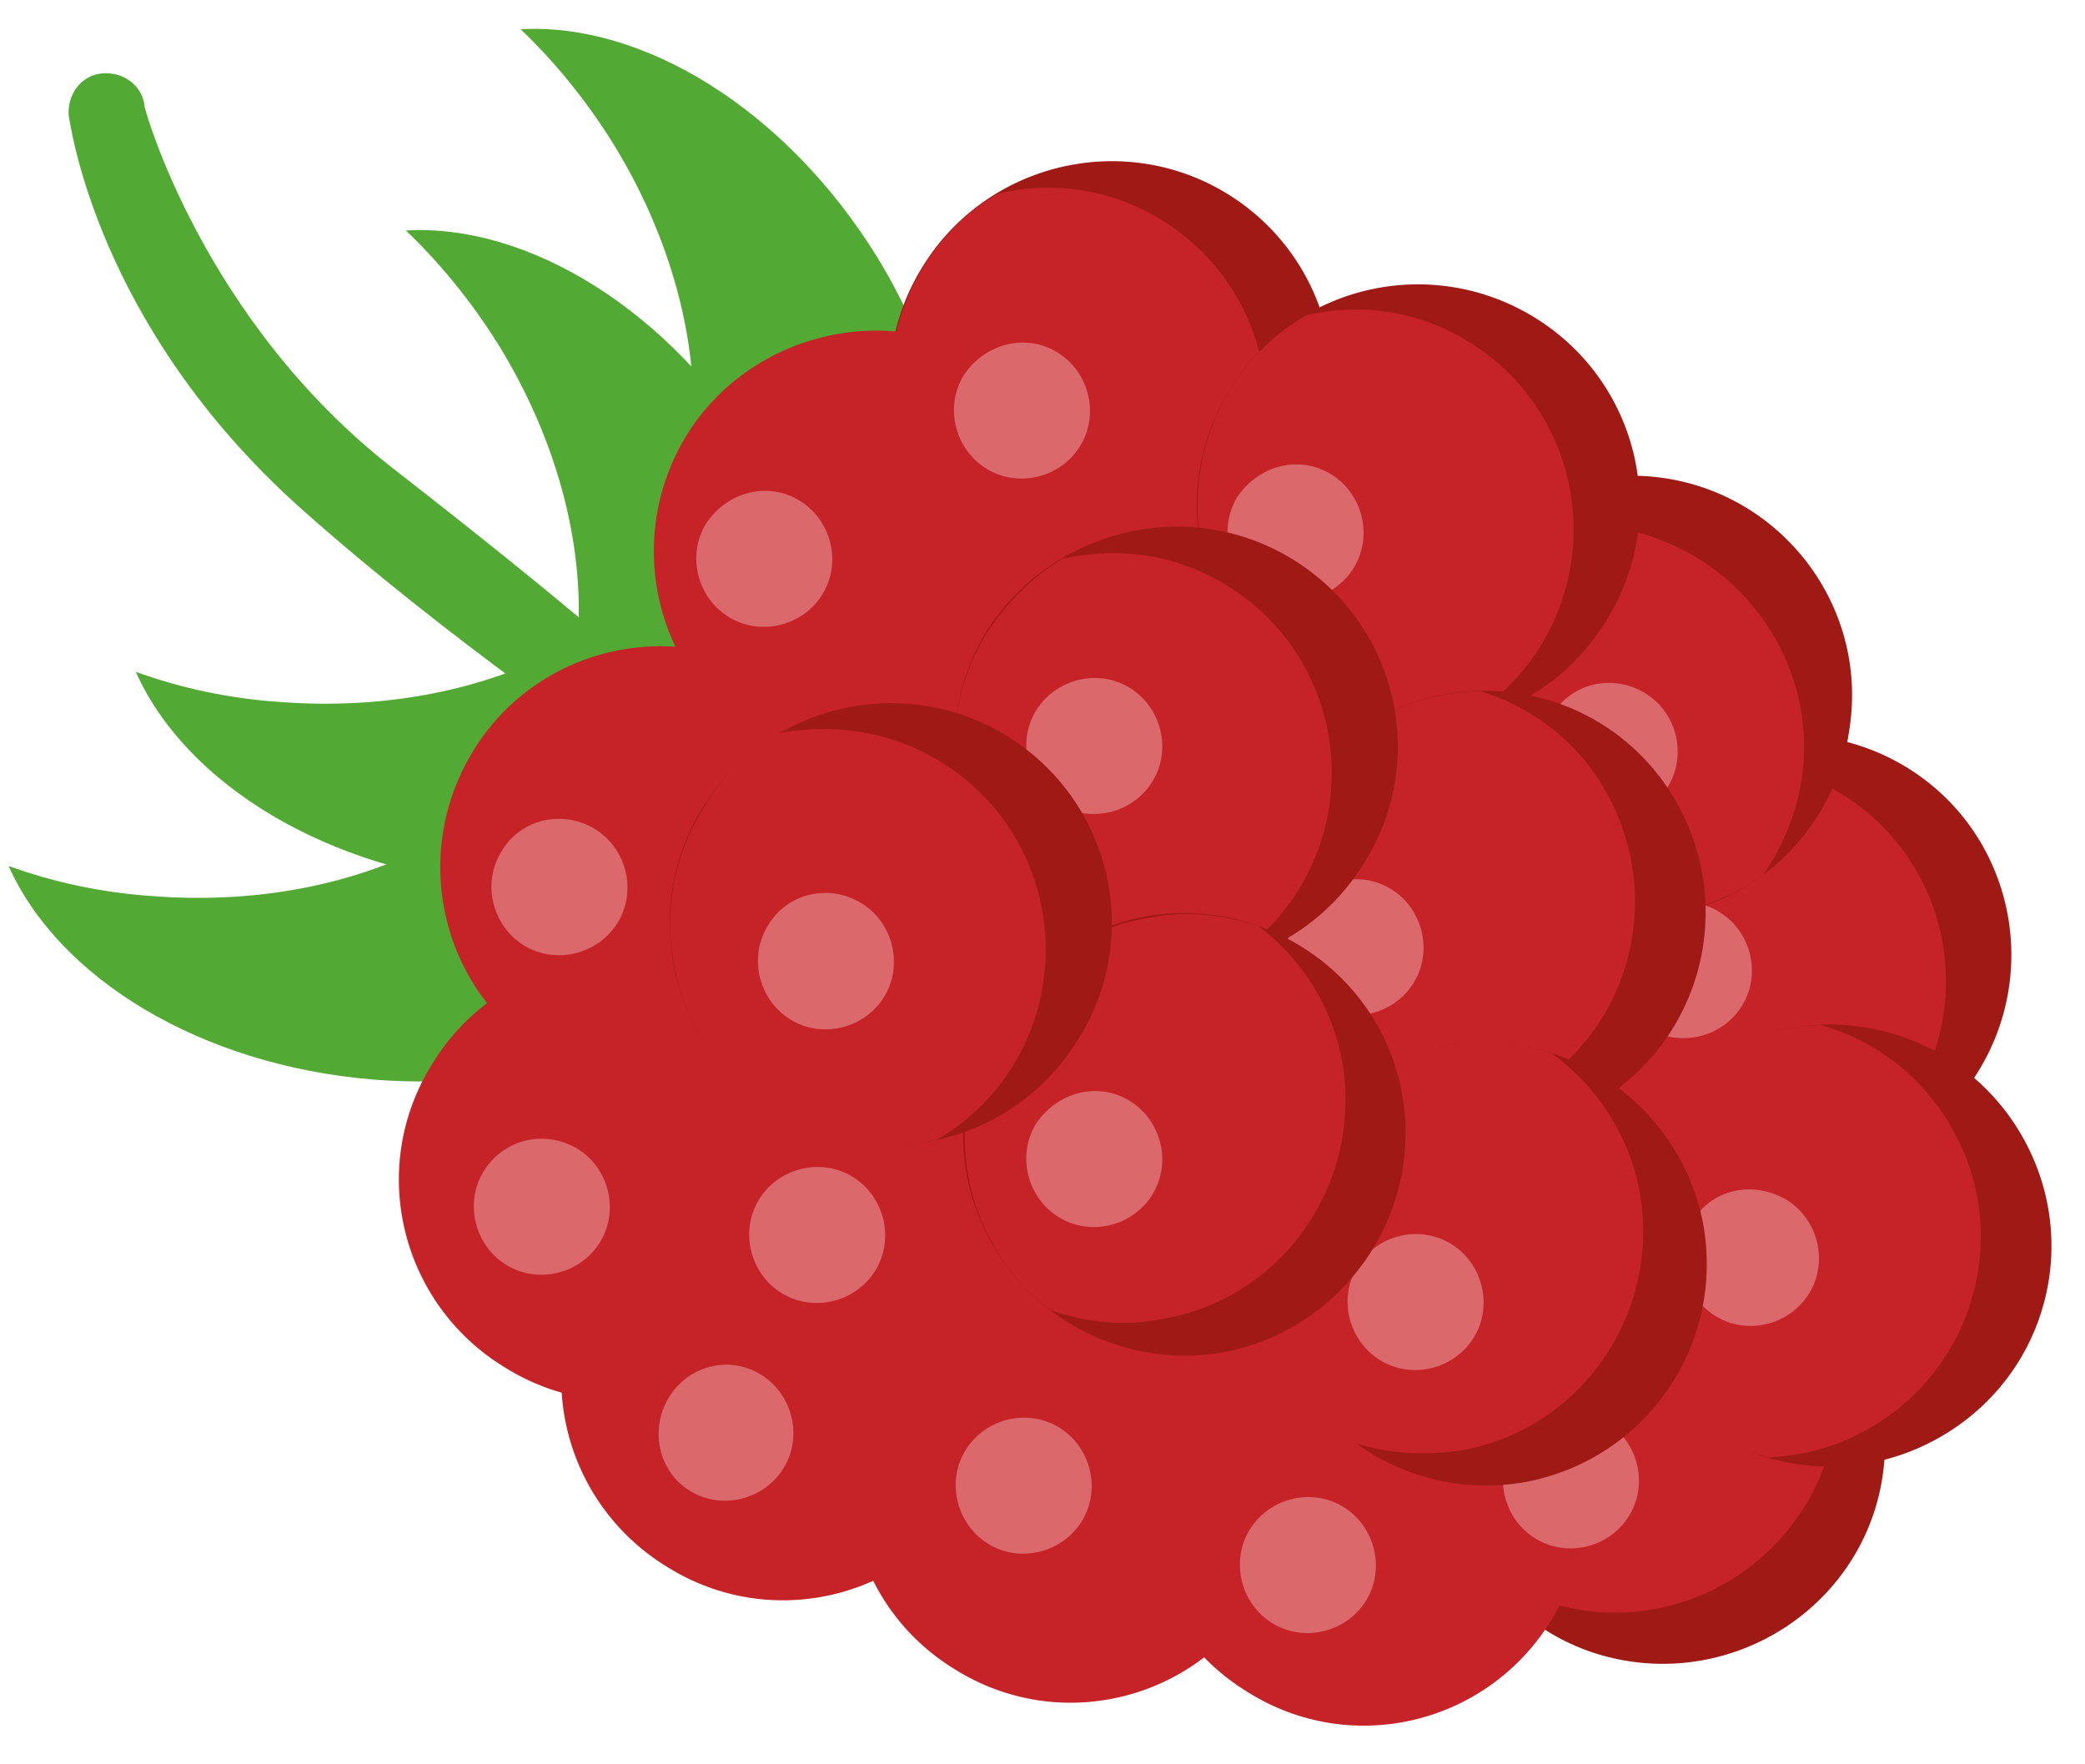 <?xml version="1.0" encoding="UTF-8"?> <svg xmlns="http://www.w3.org/2000/svg" width="26" height="22" viewBox="0 0 26 22" fill="none"><path d="M8.584 9.39C8.43 9.632 8.121 9.698 7.901 9.544C7.813 9.478 5.59 7.981 3.741 6.33C1.188 4.041 0.879 1.532 0.857 1.444C0.835 1.18 1.011 0.937 1.276 0.915C1.54 0.893 1.782 1.069 1.804 1.334C1.804 1.356 2.53 3.997 4.908 5.846C7.681 8.003 8.386 8.73 8.408 8.73C8.65 8.884 8.716 9.17 8.584 9.39Z" fill="#52A933"></path><path d="M5.061 2.874C5.479 3.271 5.875 3.755 6.206 4.283C7.681 6.661 7.526 9.434 5.853 10.447C5.479 10.667 7.857 12.67 9.155 11.877C10.806 10.865 10.96 8.091 9.486 5.714C8.363 3.865 6.58 2.786 5.061 2.874Z" fill="#52A933"></path><path d="M6.492 0.365C6.91 0.761 7.306 1.246 7.636 1.774C9.111 4.151 8.957 6.925 7.284 7.937C6.91 8.157 9.287 10.161 10.586 9.368C12.237 8.356 12.391 5.582 10.938 3.205C9.794 1.356 8.011 0.277 6.492 0.365Z" fill="#52A933"></path><path d="M1.694 8.378C2.244 8.576 2.838 8.708 3.477 8.752C6.272 8.972 8.672 7.585 8.804 5.648C8.848 5.208 11.688 6.418 11.577 7.937C11.423 9.874 9.024 11.261 6.25 11.041C4.071 10.865 2.31 9.764 1.694 8.378Z" fill="#52A933"></path><path d="M0.108 10.799C0.659 10.997 1.253 11.129 1.891 11.173C4.687 11.393 7.064 10.006 7.218 8.069C7.262 7.629 10.102 8.84 9.992 10.359C9.838 12.296 7.461 13.682 4.665 13.462C2.486 13.286 0.725 12.186 0.108 10.799Z" fill="#52A933"></path><path d="M23.464 18.481C23.199 19.978 21.747 20.969 20.25 20.704C18.753 20.44 17.762 18.988 18.026 17.491C18.291 15.994 19.744 15.003 21.24 15.267C22.737 15.554 23.728 16.984 23.464 18.481Z" fill="#9F1915"></path><path d="M21.24 15.268C19.744 15.003 18.313 15.994 18.026 17.491C17.894 18.217 18.07 18.944 18.445 19.516C18.797 19.78 19.193 19.978 19.655 20.066C21.152 20.33 22.583 19.34 22.869 17.843C23.001 17.116 22.825 16.39 22.451 15.818C22.099 15.554 21.703 15.355 21.24 15.268Z" fill="#C62328"></path><path d="M15.297 2.412C16.595 3.205 17.014 4.9 16.199 6.198C15.407 7.497 13.712 7.915 12.413 7.101C11.114 6.308 10.696 4.613 11.511 3.315C12.303 2.038 13.998 1.62 15.297 2.412Z" fill="#9F1915"></path><path d="M11.51 3.337C10.718 4.635 11.114 6.33 12.413 7.123C13.051 7.519 13.777 7.607 14.438 7.453C14.812 7.233 15.142 6.925 15.384 6.528C16.177 5.23 15.78 3.535 14.482 2.742C13.843 2.346 13.117 2.258 12.457 2.412C12.082 2.61 11.752 2.94 11.51 3.337Z" fill="#C62328"></path><path d="M12.347 4.525C13.646 5.318 14.064 7.013 13.249 8.312C12.435 9.61 10.762 10.029 9.463 9.214C8.165 8.422 7.768 6.727 8.561 5.428C9.353 4.151 11.07 3.733 12.347 4.525Z" fill="#C62328"></path><path d="M23.772 9.566C25.07 10.358 25.467 12.053 24.674 13.352C23.882 14.651 22.187 15.069 20.888 14.255C19.589 13.462 19.171 11.767 19.986 10.469C20.778 9.192 22.473 8.774 23.772 9.566Z" fill="#9F1915"></path><path d="M19.985 10.491C19.193 11.79 19.589 13.485 20.888 14.277C21.526 14.673 22.252 14.761 22.913 14.607C23.287 14.387 23.617 14.079 23.859 13.683C24.652 12.384 24.256 10.689 22.957 9.896C22.319 9.5 21.592 9.412 20.932 9.566C20.535 9.786 20.227 10.095 19.985 10.491Z" fill="#C62328"></path><path d="M18.534 11.944C17.741 13.242 18.137 14.937 19.436 15.73C20.074 16.126 20.801 16.214 21.461 16.06C21.835 15.84 22.166 15.531 22.408 15.135C23.2 13.837 22.804 12.142 21.505 11.349C20.867 10.953 20.14 10.865 19.48 11.019C19.084 11.217 18.776 11.547 18.534 11.944Z" fill="#C62328"></path><path d="M9.684 8.466C10.983 9.258 11.401 10.953 10.586 12.252C9.794 13.55 8.099 13.969 6.8 13.154C5.502 12.362 5.105 10.667 5.898 9.368C6.69 8.069 8.385 7.673 9.684 8.466Z" fill="#C62328"></path><path d="M9.178 12.362C10.476 13.154 10.873 14.849 10.08 16.148C9.288 17.447 7.593 17.865 6.294 17.05C4.995 16.258 4.577 14.563 5.391 13.264C6.184 11.966 7.879 11.569 9.178 12.362Z" fill="#C62328"></path><path d="M11.18 14.849C12.479 15.642 12.897 17.337 12.105 18.635C11.312 19.934 9.618 20.352 8.319 19.538C7.02 18.745 6.602 17.05 7.416 15.752C8.187 14.475 9.882 14.057 11.18 14.849Z" fill="#C62328"></path><path d="M14.79 16.126C16.089 16.918 16.507 18.613 15.692 19.912C14.9 21.211 13.205 21.629 11.906 20.815C10.607 20.022 10.211 18.327 11.004 17.029C11.796 15.73 13.513 15.334 14.79 16.126Z" fill="#C62328"></path><path d="M25.203 14.145C25.973 15.466 25.533 17.139 24.212 17.909C22.891 18.679 21.218 18.239 20.448 16.918C19.677 15.598 20.118 13.925 21.439 13.154C22.737 12.384 24.432 12.824 25.203 14.145Z" fill="#9F1915"></path><path d="M21.416 13.154C20.095 13.925 19.655 15.62 20.425 16.918C20.8 17.557 21.394 17.997 22.054 18.173C22.495 18.151 22.913 18.041 23.331 17.799C24.652 17.029 25.092 15.334 24.322 14.035C23.948 13.396 23.353 12.956 22.693 12.78C22.253 12.802 21.834 12.912 21.416 13.154Z" fill="#C62328"></path><path d="M20.712 5.956C22.209 6.154 23.287 7.541 23.067 9.06C22.869 10.579 21.482 11.636 19.963 11.415C18.466 11.217 17.41 9.83 17.608 8.312C17.806 6.815 19.215 5.758 20.712 5.956Z" fill="#9F1915"></path><path d="M17.608 8.311C17.41 9.83 18.466 11.217 19.985 11.415C20.734 11.503 21.438 11.305 21.988 10.909C22.23 10.557 22.407 10.139 22.473 9.676C22.671 8.179 21.614 6.793 20.095 6.572C19.369 6.484 18.642 6.683 18.092 7.079C17.85 7.431 17.674 7.849 17.608 8.311Z" fill="#C62328"></path><path d="M20.513 8.642C20.91 8.884 21.042 9.412 20.799 9.808C20.557 10.205 20.029 10.337 19.633 10.095C19.237 9.852 19.105 9.324 19.347 8.928C19.589 8.51 20.117 8.4 20.513 8.642Z" fill="#DB696C"></path><path d="M21.439 11.371C21.835 11.613 21.967 12.142 21.725 12.538C21.483 12.934 20.954 13.066 20.558 12.824C20.162 12.582 20.03 12.054 20.272 11.657C20.514 11.261 21.042 11.129 21.439 11.371Z" fill="#DB696C"></path><path d="M19.127 3.953C20.426 4.745 20.844 6.44 20.03 7.739C19.237 9.038 17.542 9.456 16.244 8.642C14.945 7.849 14.527 6.154 15.341 4.855C16.134 3.557 17.828 3.161 19.127 3.953Z" fill="#9F1915"></path><path d="M15.341 4.856C14.549 6.154 14.945 7.849 16.244 8.642C16.882 9.038 17.608 9.126 18.269 8.972C18.643 8.752 18.973 8.444 19.215 8.047C20.008 6.749 19.611 5.054 18.313 4.261C17.674 3.865 16.948 3.777 16.288 3.931C15.913 4.151 15.583 4.459 15.341 4.856Z" fill="#C62328"></path><path d="M20.932 10.051C21.659 11.393 21.174 13.066 19.832 13.793C18.489 14.519 16.816 14.035 16.09 12.692C15.363 11.349 15.847 9.676 17.19 8.95C18.533 8.224 20.206 8.708 20.932 10.051Z" fill="#9F1915"></path><path d="M17.19 8.95C15.847 9.676 15.363 11.349 16.09 12.692C16.442 13.352 17.036 13.793 17.674 13.991C18.115 13.991 18.555 13.881 18.951 13.661C20.294 12.934 20.778 11.261 20.052 9.918C19.7 9.258 19.105 8.818 18.467 8.62C18.049 8.62 17.608 8.73 17.19 8.95Z" fill="#C62328"></path><path d="M16.596 5.912C16.992 6.154 17.124 6.683 16.882 7.079C16.64 7.475 16.111 7.607 15.715 7.365C15.319 7.123 15.187 6.594 15.429 6.198C15.693 5.802 16.2 5.67 16.596 5.912Z" fill="#DB696C"></path><path d="M17.344 11.085C17.74 11.327 17.872 11.856 17.63 12.252C17.388 12.648 16.86 12.78 16.463 12.538C16.067 12.296 15.935 11.768 16.177 11.371C16.441 10.975 16.948 10.843 17.344 11.085Z" fill="#DB696C"></path><path d="M16.111 6.969C17.41 7.761 17.828 9.456 17.014 10.755C16.221 12.054 14.526 12.472 13.227 11.658C11.929 10.865 11.51 9.17 12.303 7.871C13.117 6.595 14.812 6.176 16.111 6.969Z" fill="#9F1915"></path><path d="M12.304 7.893C11.511 9.192 11.907 10.887 13.228 11.68C13.867 12.076 14.593 12.164 15.253 12.01C15.627 11.79 15.958 11.481 16.2 11.085C16.992 9.786 16.596 8.091 15.297 7.299C14.659 6.903 13.932 6.815 13.25 6.969C12.876 7.189 12.568 7.497 12.304 7.893Z" fill="#C62328"></path><path d="M12.435 12.428C13.734 13.22 14.152 14.915 13.338 16.214C12.545 17.513 10.851 17.931 9.552 17.116C8.253 16.324 7.835 14.629 8.649 13.33C9.442 12.032 11.137 11.613 12.435 12.428Z" fill="#C62328"></path><path d="M22.275 14.959C22.671 15.201 22.803 15.73 22.561 16.126C22.319 16.522 21.791 16.654 21.394 16.412C20.976 16.148 20.866 15.62 21.108 15.223C21.35 14.827 21.857 14.717 22.275 14.959Z" fill="#DB696C"></path><path d="M18.445 16.412C19.743 17.204 20.14 18.899 19.347 20.198C18.555 21.497 16.86 21.915 15.561 21.101C14.262 20.308 13.844 18.613 14.659 17.315C15.451 16.038 17.146 15.62 18.445 16.412Z" fill="#C62328"></path><path d="M20.03 17.733C20.426 17.975 20.558 18.503 20.316 18.899C20.074 19.296 19.546 19.428 19.149 19.186C18.753 18.944 18.621 18.415 18.863 18.019C19.127 17.623 19.634 17.491 20.03 17.733Z" fill="#DB696C"></path><path d="M21.24 15.268C21.505 16.764 20.536 18.195 19.017 18.481C17.52 18.745 16.09 17.755 15.803 16.258C15.539 14.761 16.53 13.33 18.027 13.044C19.523 12.78 20.954 13.771 21.24 15.268Z" fill="#9F1915"></path><path d="M18.027 13.044C16.53 13.308 15.54 14.761 15.804 16.258C15.936 16.984 16.354 17.601 16.904 17.997C17.323 18.129 17.763 18.151 18.225 18.085C19.722 17.821 20.713 16.368 20.448 14.871C20.316 14.145 19.898 13.528 19.348 13.132C18.93 13 18.489 12.956 18.027 13.044Z" fill="#C62328"></path><path d="M10.63 14.673C11.027 14.915 11.159 15.444 10.917 15.84C10.675 16.236 10.146 16.368 9.75 16.126C9.354 15.884 9.222 15.355 9.464 14.959C9.706 14.563 10.234 14.431 10.63 14.673Z" fill="#DB696C"></path><path d="M18.093 15.51C18.489 15.752 18.621 16.28 18.379 16.676C18.137 17.073 17.609 17.204 17.212 16.962C16.816 16.72 16.684 16.192 16.926 15.796C17.168 15.399 17.697 15.267 18.093 15.51Z" fill="#DB696C"></path><path d="M14.086 8.576C14.482 8.818 14.614 9.346 14.372 9.742C14.13 10.139 13.602 10.271 13.206 10.028C12.809 9.786 12.677 9.258 12.919 8.862C13.162 8.466 13.69 8.333 14.086 8.576Z" fill="#DB696C"></path><path d="M13.184 4.393C13.58 4.635 13.713 5.164 13.47 5.56C13.228 5.956 12.7 6.088 12.304 5.846C11.908 5.604 11.775 5.076 12.018 4.679C12.282 4.283 12.788 4.151 13.184 4.393Z" fill="#DB696C"></path><path d="M9.486 17.139C9.882 17.381 10.014 17.909 9.772 18.305C9.53 18.701 9.001 18.834 8.605 18.591C8.209 18.349 8.099 17.821 8.341 17.425C8.583 17.029 9.089 16.896 9.486 17.139Z" fill="#DB696C"></path><path d="M7.196 14.321C7.593 14.563 7.725 15.091 7.483 15.488C7.24 15.884 6.712 16.016 6.316 15.774C5.92 15.532 5.788 15.003 6.03 14.607C6.272 14.211 6.778 14.079 7.196 14.321Z" fill="#DB696C"></path><path d="M7.417 10.337C7.813 10.579 7.945 11.107 7.703 11.503C7.461 11.899 6.932 12.032 6.536 11.79C6.14 11.547 6.008 11.019 6.25 10.623C6.492 10.205 7.02 10.095 7.417 10.337Z" fill="#DB696C"></path><path d="M13.206 17.799C13.602 18.041 13.734 18.569 13.492 18.965C13.25 19.362 12.721 19.494 12.325 19.252C11.929 19.009 11.797 18.481 12.039 18.085C12.281 17.689 12.809 17.557 13.206 17.799Z" fill="#DB696C"></path><path d="M16.75 18.789C17.146 19.032 17.278 19.56 17.036 19.956C16.794 20.352 16.265 20.484 15.869 20.242C15.473 20 15.341 19.472 15.583 19.076C15.825 18.679 16.353 18.547 16.75 18.789Z" fill="#DB696C"></path><path d="M9.97 6.242C10.367 6.485 10.499 7.013 10.257 7.409C10.014 7.805 9.486 7.937 9.09 7.695C8.694 7.453 8.562 6.925 8.804 6.529C9.068 6.132 9.574 6 9.97 6.242Z" fill="#DB696C"></path><path d="M17.498 13.726C17.718 15.223 16.684 16.632 15.187 16.874C13.69 17.094 12.281 16.082 12.039 14.563C11.819 13.066 12.854 11.657 14.351 11.415C15.87 11.195 17.278 12.23 17.498 13.726Z" fill="#9F1915"></path><path d="M14.372 11.437C12.875 11.657 11.841 13.066 12.061 14.585C12.171 15.311 12.567 15.95 13.117 16.346C13.536 16.478 13.976 16.544 14.438 16.456C15.935 16.236 16.97 14.827 16.749 13.308C16.639 12.582 16.243 11.966 15.693 11.547C15.275 11.415 14.812 11.349 14.372 11.437Z" fill="#C62328"></path><path d="M14.086 13.726C14.482 13.969 14.614 14.497 14.372 14.893C14.13 15.289 13.602 15.421 13.206 15.179C12.809 14.937 12.677 14.409 12.919 14.013C13.184 13.616 13.69 13.484 14.086 13.726Z" fill="#DB696C"></path><path d="M12.545 9.17C13.844 9.962 14.262 11.657 13.447 12.956C12.655 14.255 10.96 14.673 9.661 13.859C8.362 13.066 7.966 11.371 8.759 10.072C9.551 8.796 11.246 8.378 12.545 9.17Z" fill="#9F1915"></path><path d="M8.759 10.095C7.966 11.393 8.385 13.088 9.661 13.881C10.3 14.277 11.026 14.365 11.686 14.211C12.061 13.991 12.391 13.682 12.633 13.286C13.425 11.988 13.029 10.293 11.73 9.5C11.092 9.104 10.366 9.016 9.683 9.148C9.309 9.39 8.979 9.698 8.759 10.095Z" fill="#C62328"></path><path d="M10.74 11.261C11.136 11.503 11.268 12.032 11.026 12.428C10.784 12.824 10.256 12.956 9.859 12.714C9.463 12.472 9.331 11.944 9.573 11.547C9.815 11.129 10.344 11.019 10.74 11.261Z" fill="#DB696C"></path></svg> 